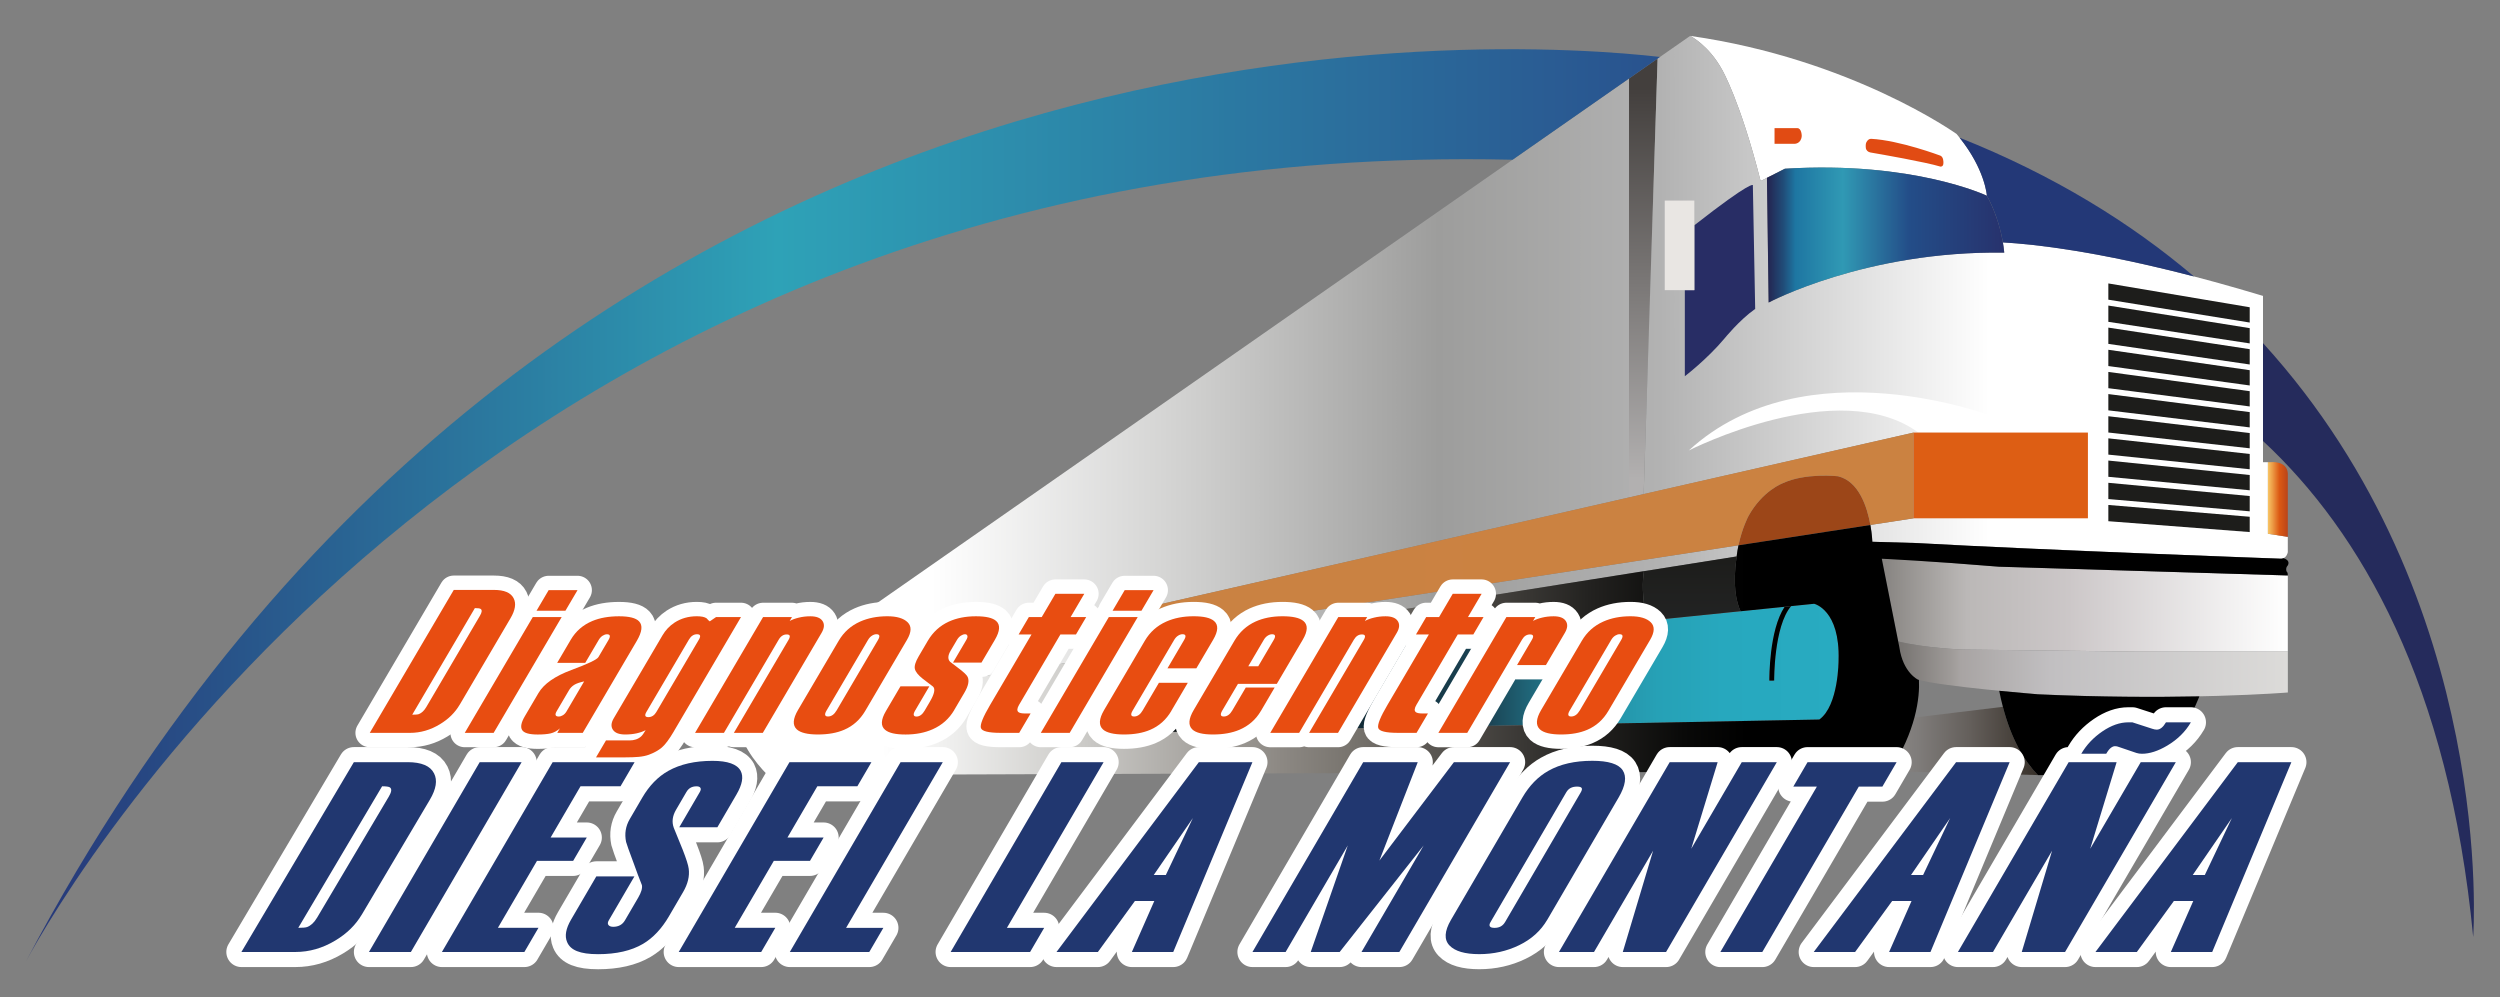 <?xml version="1.0" encoding="UTF-8"?> <svg xmlns="http://www.w3.org/2000/svg" xmlns:xlink="http://www.w3.org/1999/xlink" id="Capa_1" data-name="Capa 1" version="1.1" viewBox="0 0 892.29 355.88"><rect x="0" y="0" width="892.29" height="355.88" fill="#808080" stroke="none"/><defs><style> .cls-1 { fill: url(#Degradado_sin_nombre_72); } .cls-1, .cls-2, .cls-3, .cls-4, .cls-5, .cls-6, .cls-7, .cls-8, .cls-9, .cls-10, .cls-11, .cls-12, .cls-13, .cls-14, .cls-15, .cls-16, .cls-17, .cls-18, .cls-19, .cls-20, .cls-21, .cls-22, .cls-23, .cls-24, .cls-25, .cls-26, .cls-27 { stroke-width: 0px; } .cls-2 { fill: url(#Nueva_muestra_de_degradado_1-2); } .cls-3 { fill: #000; } .cls-4 { fill: url(#Degradado_sin_nombre_48); } .cls-5 { fill: #9c4618; } .cls-6 { fill: url(#Degradado_sin_nombre_92); } .cls-7 { fill: #282d65; } .cls-28 { stroke-width: 10.25px; } .cls-28, .cls-29 { fill: none; stroke: #fff; stroke-linecap: round; stroke-linejoin: round; } .cls-8 { fill: #dd5e14; } .cls-9 { fill: url(#Degradado_sin_nombre_4); } .cls-10 { fill: url(#Nueva_muestra_de_degradado_1); } .cls-11 { fill: #e14b13; } .cls-29 { stroke-width: 10.76px; } .cls-12 { fill: url(#Degradado_sin_nombre_63); } .cls-13 { fill: url(#Degradado_sin_nombre_42); } .cls-14 { fill: #233877; } .cls-15 { fill: #1d1d1b; } .cls-16 { fill: #e84d11; } .cls-17 { fill: #e9e6e3; } .cls-18 { fill: #38332a; } .cls-19 { fill: #fff; } .cls-20 { fill: url(#Nueva_muestra_de_degradado_2); } .cls-21 { fill: url(#Degradado_sin_nombre_79); } .cls-22 { fill: url(#Degradado_sin_nombre_80); } .cls-23 { fill: #252b5c; } .cls-24 { fill: #213770; } .cls-25 { fill: url(#Degradado_sin_nombre_54); } .cls-26 { fill: url(#Degradado_sin_nombre_34); } .cls-27 { fill: url(#Degradado_sin_nombre_5); } </style><linearGradient id="Nueva_muestra_de_degradado_2" data-name="Nueva muestra de degradado 2" x1="586.52" y1="31.62" x2="586.52" y2="170.88" gradientUnits="userSpaceOnUse"><stop offset="0" stop-color="#433f3d"></stop><stop offset="1" stop-color="#b2b0b0"></stop></linearGradient><linearGradient id="Nueva_muestra_de_degradado_1" data-name="Nueva muestra de degradado 1" x1="253.43" y1="142.42" x2="818.27" y2="142.42" gradientUnits="userSpaceOnUse"><stop offset=".14" stop-color="#fff"></stop><stop offset=".29" stop-color="#d4d4d3"></stop><stop offset=".46" stop-color="#9d9d9c"></stop><stop offset=".6" stop-color="#b2b2b2"></stop><stop offset=".75" stop-color="#e9e9e9"></stop><stop offset=".81" stop-color="#fff"></stop></linearGradient><linearGradient id="Nueva_muestra_de_degradado_1-2" data-name="Nueva muestra de degradado 1" x1="255.89" y1="106.11" x2="816.56" y2="106.11" xlink:href="#Nueva_muestra_de_degradado_1"></linearGradient><linearGradient id="Degradado_sin_nombre_48" data-name="Degradado sin nombre 48" x1="809.46" y1="178.27" x2="816.56" y2="178.27" gradientUnits="userSpaceOnUse"><stop offset="0" stop-color="#f8c666"></stop><stop offset=".24" stop-color="#ec9a45"></stop><stop offset=".57" stop-color="#dc5913"></stop><stop offset="1" stop-color="#ba4419"></stop></linearGradient><linearGradient id="Degradado_sin_nombre_34" data-name="Degradado sin nombre 34" x1="-10867.66" y1="192.68" x2="6186.1" y2="192.68" gradientUnits="userSpaceOnUse"><stop offset=".19" stop-color="#d3c6b9"></stop><stop offset=".31" stop-color="#c0a487"></stop><stop offset=".45" stop-color="#ad8256"></stop><stop offset=".64" stop-color="#c88243"></stop><stop offset=".77" stop-color="#d4823c"></stop><stop offset="1" stop-color="#e47720"></stop></linearGradient><linearGradient id="Degradado_sin_nombre_54" data-name="Degradado sin nombre 54" x1="9.3" y1="180.32" x2="592.46" y2="180.32" gradientUnits="userSpaceOnUse"><stop offset="0" stop-color="#263678"></stop><stop offset=".46" stop-color="#2ea2b7"></stop><stop offset="1" stop-color="#29528e"></stop></linearGradient><linearGradient id="Degradado_sin_nombre_42" data-name="Degradado sin nombre 42" x1="630.66" y1="83.89" x2="715.35" y2="83.89" gradientUnits="userSpaceOnUse"><stop offset="0" stop-color="#24234f"></stop><stop offset=".07" stop-color="#204d79"></stop><stop offset=".12" stop-color="#1e76a2"></stop><stop offset=".32" stop-color="#3099b4"></stop><stop offset=".6" stop-color="#234d88"></stop><stop offset="1" stop-color="#27326d"></stop></linearGradient><linearGradient id="Degradado_sin_nombre_63" data-name="Degradado sin nombre 63" x1="671.65" y1="215.99" x2="816.56" y2="215.99" gradientUnits="userSpaceOnUse"><stop offset="0" stop-color="#868380"></stop><stop offset=".16" stop-color="#afacaa"></stop><stop offset=".21" stop-color="#bbb8b7"></stop><stop offset=".46" stop-color="#ccc7c8"></stop><stop offset=".99" stop-color="#fefefe"></stop><stop offset="1" stop-color="#fff"></stop></linearGradient><linearGradient id="Degradado_sin_nombre_72" data-name="Degradado sin nombre 72" x1="677.51" y1="238.82" x2="816.56" y2="238.82" gradientUnits="userSpaceOnUse"><stop offset="0" stop-color="#767370"></stop><stop offset=".14" stop-color="#a09c9a"></stop><stop offset=".16" stop-color="#a8a4a3"></stop><stop offset=".39" stop-color="#c1bfc1"></stop><stop offset="1" stop-color="#dcdbd9"></stop></linearGradient><linearGradient id="Degradado_sin_nombre_80" data-name="Degradado sin nombre 80" x1="398.52" y1="238.55" x2="656.24" y2="238.55" gradientUnits="userSpaceOnUse"><stop offset="0" stop-color="#000"></stop><stop offset=".16" stop-color="#071116"></stop><stop offset=".48" stop-color="#193f4f"></stop><stop offset=".52" stop-color="#1c4556"></stop><stop offset=".53" stop-color="#1c4d5e"></stop><stop offset=".58" stop-color="#206a7d"></stop><stop offset=".63" stop-color="#238296"></stop><stop offset=".69" stop-color="#2594a9"></stop><stop offset=".75" stop-color="#26a1b6"></stop><stop offset=".84" stop-color="#27a8be"></stop><stop offset="1" stop-color="#28abc1"></stop></linearGradient><linearGradient id="Degradado_sin_nombre_79" data-name="Degradado sin nombre 79" x1="603.8" y1="199.91" x2="603.8" y2="220.69" gradientUnits="userSpaceOnUse"><stop offset="0" stop-color="#1d1d1b"></stop><stop offset="1" stop-color="#222323"></stop></linearGradient><linearGradient id="Degradado_sin_nombre_4" data-name="Degradado sin nombre 4" x1="674.54" y1="264.46" x2="727.37" y2="264.46" gradientUnits="userSpaceOnUse"><stop offset="0" stop-color="#fff"></stop><stop offset="0" stop-color="#f0efef"></stop><stop offset="0" stop-color="#c8c7c6"></stop><stop offset="0" stop-color="#8a8786"></stop><stop offset=".19" stop-color="#7f7c7a"></stop><stop offset=".54" stop-color="#645f5b"></stop><stop offset=".99" stop-color="#38312a"></stop><stop offset="1" stop-color="#38312a"></stop></linearGradient><linearGradient id="Degradado_sin_nombre_5" data-name="Degradado sin nombre 5" x1="253.06" y1="232.01" x2="814.25" y2="232.01" gradientUnits="userSpaceOnUse"><stop offset=".11" stop-color="#fff"></stop><stop offset=".15" stop-color="#f0f0ef"></stop><stop offset=".24" stop-color="#cac9c6"></stop><stop offset=".36" stop-color="#8e8a85"></stop><stop offset=".41" stop-color="#77736d"></stop><stop offset=".48" stop-color="#4e4b47"></stop><stop offset=".56" stop-color="#232220"></stop><stop offset=".62" stop-color="#090908"></stop><stop offset=".66" stop-color="#000"></stop></linearGradient><linearGradient id="Degradado_sin_nombre_92" data-name="Degradado sin nombre 92" x1="483.32" y1="261.6" x2="785" y2="261.6" gradientUnits="userSpaceOnUse"><stop offset=".11" stop-color="#fff"></stop><stop offset=".15" stop-color="#f0f0ef"></stop><stop offset=".24" stop-color="#cac9c6"></stop><stop offset=".36" stop-color="#8e8a85"></stop><stop offset=".41" stop-color="#77736d"></stop><stop offset=".47" stop-color="#74706a"></stop><stop offset=".52" stop-color="#6a6761"></stop><stop offset=".56" stop-color="#5a5753"></stop><stop offset=".59" stop-color="#44423e"></stop><stop offset=".63" stop-color="#272624"></stop><stop offset=".66" stop-color="#040404"></stop><stop offset=".66" stop-color="#000"></stop></linearGradient></defs><path class="cls-19" d="M698.33,47.82s-37.48-26.81-95.09-35.01c0,0,6.6,3.29,11.42,12.1,0,0,6.49,11.13,13.73,39.7l2.28-1.15,6.4-3.24c45.87-2.85,72.1,9.65,72.1,9.65,0,0-.62-10.07-10.83-22.05Z"></path><polygon class="cls-20" points="591.62 20.91 581.42 28.02 581.42 177.54 586.65 176.35 591.62 20.91"></polygon><path class="cls-10" d="M384.37,222.44l197.05-44.9V28.02l-327.99,228.8,366.4-58.21c.16-1.4.39-2.73.66-3.98l-236.12,36.36v-8.53Z"></path><path class="cls-23" d="M882.72,334.42s8.8-119.96-75.03-211.97v34.94c34.86,32.42,66.36,86.55,75.03,177.03Z"></path><path class="cls-2" d="M809.46,164.96h-1.76v-59.35c-48.34-14.58-78.19-18.26-92.83-19.09.2,1.17.37,2.38.49,3.64-49.58-.69-84.09,17.82-84.09,17.82l-.6-44.52-2.28,1.15c-7.24-28.57-13.73-39.7-13.73-39.7-4.82-8.81-11.42-12.1-11.42-12.1l-11.62,8.1-4.96,155.44,96.37-21.96v30.6l-15.46,2.38c.61,3.43.7,5.99.7,5.99l15.86.46c44.8,2.5,129.64,5.57,129.64,5.57,2.37.28,2.78-2.32,2.78-2.32v-5.46l-7.1-1.09v-25.56Z"></path><path class="cls-4" d="M810.35,164.96h-.89v25.56l7.1,1.09v-22.61c-.28-4.73-6.22-4.04-6.22-4.04Z"></path><path class="cls-19" d="M711.67,148.78s-67.27-26.16-108.92,12.01c0,0,53.39-27.23,81.95-6.41h34.44l-7.47-5.61Z"></path><path class="cls-5" d="M656.03,169.99s-11.66-1.32-19.76,2.5c0,0-7.24,2.66-12.24,11.76,0,0-2.23,4.17-3.54,10.38l47.08-7.25c-1.13-6.31-4.05-15.58-11.54-17.38Z"></path><path class="cls-26" d="M586.65,176.35l-5.23,1.19-197.05,44.9v8.53l236.12-36.36c1.31-6.2,3.54-10.38,3.54-10.38,5-9.09,12.24-11.76,12.24-11.76,8.11-3.82,19.76-2.5,19.76-2.5,7.49,1.81,10.41,11.07,11.54,17.38l15.46-2.38v-30.6l-96.37,21.96Z"></path><rect class="cls-8" x="683.03" y="154.39" width="62.18" height="30.6"></rect><path class="cls-25" d="M591.62,20.91l.84-.59C540.47,14.36,195.94-10.68,9.3,343.07,24.41,315.29,178.88,48.72,539.87,57.01l41.56-28.99,10.19-7.11Z"></path><path class="cls-13" d="M709.15,69.87s-26.22-12.49-72.1-9.65l-6.4,3.24.6,44.52s34.51-18.51,84.09-17.82c-1.13-11.89-6.2-20.29-6.2-20.29Z"></path><path class="cls-7" d="M625.63,66.08s-.21-1.86-20.89,14.32v23.16h-3.4v30.72s7.86-5.98,14.12-13.43c0,0,5.35-6.63,10.99-10.59l-.83-44.18Z"></path><polygon class="cls-17" points="594.17 71.59 594.17 103.56 601.34 103.56 604.74 103.56 604.74 80.4 604.74 71.59 594.17 71.59"></polygon><path class="cls-11" d="M633.36,45.73v5.6h7.18s2.32,0,2.53-2.8c0,0,0-2.8-1.61-2.8h-8.1Z"></path><path class="cls-11" d="M665.94,52.78c.08.85.8,1.5,1.64,1.64,3.91.67,19.65,3.42,24.99,5.04,0,0,1.07.18,1.07-1.32,0-.55,0-2.08-1.07-2.58,0,0-14.57-5.48-24.73-6.01-.74-.04-1.28.49-1.65,1.13-.32.55-.32,1.35-.25,2.09Z"></path><g><polygon class="cls-15" points="752.5 101.16 752.5 106.96 802.96 115.12 802.96 109.67 752.5 101.16"></polygon><polygon class="cls-15" points="752.5 109.06 752.5 114.87 802.96 122.57 802.96 117.12 752.5 109.06"></polygon><polygon class="cls-15" points="752.5 116.93 752.5 122.74 802.96 130.09 802.96 124.63 752.5 116.93"></polygon><polygon class="cls-15" points="752.5 124.84 752.5 130.65 802.96 137.58 802.96 132.13 752.5 124.84"></polygon><polygon class="cls-15" points="752.5 132.75 752.5 138.55 802.96 145.07 802.96 139.62 752.5 132.75"></polygon><polygon class="cls-15" points="752.5 140.65 752.5 146.46 802.96 152.55 802.96 147.09 752.5 140.65"></polygon><polygon class="cls-15" points="752.5 148.56 752.5 154.37 802.96 160.01 802.96 154.56 752.5 148.56"></polygon><polygon class="cls-15" points="752.5 156.45 752.5 162.26 802.96 167.49 802.96 162.03 752.5 156.45"></polygon><polygon class="cls-15" points="752.5 164.38 752.5 170.18 802.96 174.99 802.96 169.54 752.5 164.38"></polygon><polygon class="cls-15" points="752.5 172.32 752.5 178.12 802.96 182.5 802.96 177.05 752.5 172.32"></polygon><polygon class="cls-15" points="752.5 180.23 752.5 186.03 802.96 189.9 802.96 184.44 752.5 180.23"></polygon></g><path class="cls-14" d="M714.86,86.52s0,0,0,0c11.97.68,34.11,3.27,68.2,12.16-22.49-19.1-50.02-36.15-83.68-49.55,9.16,11.39,9.77,20.74,9.77,20.74,0,0,4.04,6.73,5.71,16.65Z"></path><path class="cls-12" d="M763.07,232.57h53.49v-27.18l-103.15-3.13c-24.49-2.04-41.76-2.84-41.76-2.84l5.86,29.51c9.51,2.39,22.86,2.9,22.86,2.9l62.71.74Z"></path><path class="cls-1" d="M684.6,242.59c8.16,2.41,42.49,5.19,42.49,5.19,52.32,2.41,89.48-.62,89.48-.62v-14.59h-53.49l-62.71-.74s-13.34-.51-22.86-2.9l.41,2.05c1.3,9.17,6.68,11.61,6.68,11.61Z"></path><path class="cls-22" d="M647.49,215.5l-8.21.83c-6.18,7.22-6.05,26.37-6.05,26.57l-1.71.02c0-.78-.12-17.96,5.45-26.35l-219.53,22.31-18.91,22.73,250.83-4.79c6.89-5,6.86-21.09,6.86-21.09.58-18.14-8.72-20.22-8.72-20.22Z"></path><path class="cls-3" d="M631.52,242.92l1.71-.02c0-.2-.13-19.35,6.05-26.57l-2.32.24c-5.57,8.39-5.45,25.57-5.45,26.35Z"></path><path class="cls-21" d="M587.65,221.58l33.61-3.42c-1.61-3.44-2.91-9.42-1.42-19.56l-33.08,5.26c-.58,3.49-.7,9.07.9,17.72Z"></path><path class="cls-18" d="M653.8,196.39s9.74,8.26,11.5,35.62c0,0,2.17,15.12-5.19,35.99,0,0,13.31-17.72,11.5-35.99,0,0,.17-22.26-17.81-35.62Z"></path><path class="cls-9" d="M727.37,276.65c-5.05-5.22-9.53-12.97-12.51-24.38l-31.57,3.84c-1.46,5.43-4.09,11.92-8.75,19.15l52.83,1.38Z"></path><path class="cls-27" d="M816.56,201.81c.7-1.35-.19-2.14-1.55-2.59-.34.15-.74.23-1.24.18,0,0-84.84-3.06-129.64-5.57l-15.86-.46s-.09-2.56-.7-5.99l-47.08,7.25c-.26,1.25-.49,2.58-.66,3.98-1.49,10.15-.19,16.13,1.42,19.56l26.24-2.67s9.3,2.09,8.72,20.22c0,0,.03,16.09-6.86,21.09l-250.83,4.79,18.91-22.73,170.22-17.3c-1.6-8.65-1.48-14.23-.9-17.72l-324.04,51.48c.81,9.18,6.73,16.74,11.29,21.31l400.54-1.38c4.66-7.24,7.29-13.72,8.75-19.15,1.56-5.84,1.77-10.46,1.61-13.44-.1-.03-.21-.06-.31-.08,0,0-5.38-2.44-6.68-11.61l-.41-2.05-5.86-29.51s17.27.8,41.76,2.84l103.15,3.13c.04-1.25-.45-1.42-.45-1.42-.45-1.42.45-2.16.45-2.16Z"></path><path class="cls-6" d="M727.08,247.78s-5.98-.49-13.53-1.22h0c.39,2,.83,3.9,1.31,5.72,2.98,11.4,7.46,19.16,12.51,24.38h32.18c10.02-4.66,18.18-10.23,25.45-28.11-15.22.31-35.13.3-57.91-.75Z"></path><g><path class="cls-28" d="M164.08,251.5c-1.65,2.82-4.01,5.15-7.07,6.99-3.38,2.05-6.93,3.08-10.64,3.08h-14.39l29.98-51.02h14.32c3.71,0,6.06,1,7.06,3.01.94,1.84.57,4.2-1.11,7.06l-18.14,30.88ZM152.14,252.38l19.17-32.63c.72-1.22.8-2.02.25-2.41-.3-.2-.99-.3-2.07-.3l-22.36,38.05c1.19,0,1.98-.07,2.38-.22,1-.39,1.88-1.22,2.63-2.49Z"></path><path class="cls-28" d="M176.19,261.57h-10.31l24.28-41.33h10.31l-24.28,41.33ZM201.8,217.99h-10.31l4.33-7.36h10.31l-4.33,7.36Z"></path><path class="cls-28" d="M208.01,261.57h-9.12l.94-1.6c-1.04.92-2.14,1.52-3.31,1.79-1.17.27-2.7.4-4.58.4-3.07,0-4.93-.54-5.58-1.6-.66-1.07-.34-2.7.94-4.88l4.88-8.31c1.94-3.3,5.87-6.05,11.77-8.24,5.91-2.19,9.12-3.72,9.63-4.59l3.6-6.12c.4-.68.55-1.19.46-1.53-.09-.34-.43-.51-1.01-.51-.48,0-1,.17-1.54.51-.54.34-1.01.85-1.41,1.53l-4.8,8.16h-10.01l4.84-8.24c1.8-3.06,4.37-5.3,7.72-6.7,2.68-1.12,5.86-1.68,9.51-1.68s6.05.61,7.16,1.82c1.35,1.41,1.08,3.72-.8,6.93l-19.31,32.87ZM202.24,253.84l6.25-10.64c-1.58.34-2.77.75-3.55,1.24s-1.4,1.12-1.85,1.9l-4.41,7.51c-.37.63-.49,1.11-.35,1.42.13.32.5.47,1.09.47.49,0,1-.16,1.5-.47.51-.31.95-.79,1.32-1.42Z"></path><path class="cls-28" d="M240.54,260.99c-1.68,2.87-3.14,4.81-4.35,5.83-1.22,1.02-2.74,1.87-4.58,2.55-1.07.39-2.29.64-3.68.77-1.38.12-3.01.18-4.89.18h-10.31l3.55-6.05h8.38c1.73,0,3.12-.48,4.18-1.44.42-.38.96-1.13,1.6-2.23-.93.49-2.01.87-3.23,1.14-1.22.27-2.58.41-4.06.41-2.18,0-3.64-.56-4.39-1.68-.75-1.12-.66-2.48.28-4.08l17.43-29.66c1.08-1.85,2.51-3.35,4.29-4.52,2.32-1.5,4.96-2.26,7.93-2.26,1.63,0,2.8.24,3.5.73.5.58.88.95,1.14,1.09l2.24-1.53h8.9l-23.94,40.74ZM234.25,254.14l15.21-25.88c.37-.63.5-1.1.39-1.42-.11-.31-.46-.47-1.06-.47-1.19,0-2.15.63-2.89,1.89l-15.17,25.81c-.74,1.26-.52,1.89.67,1.89.59,0,1.13-.16,1.61-.47.48-.31.89-.76,1.24-1.34Z"></path><path class="cls-28" d="M272.24,261.57h-10.31l19.53-33.23c.74-1.27.52-1.9-.66-1.9-.59,0-1.13.15-1.6.46-.47.3-.91.78-1.29,1.44l-19.53,33.24h-10.31l24.28-41.33h10.31l-.81,1.39c.88-.49,1.97-.89,3.27-1.2,1.3-.32,2.66-.48,4.1-.48,2.18,0,3.63.57,4.37,1.71.74,1.14.62,2.54-.35,4.19l-20.98,35.71Z"></path><path class="cls-28" d="M308.79,253.77c-1.83,3.11-4.33,5.34-7.5,6.7-2.59,1.12-5.71,1.68-9.37,1.68s-6.22-.61-7.53-1.82c-1.57-1.46-1.42-3.77.43-6.92l14.52-24.71c1.83-3.11,4.38-5.39,7.66-6.85,2.82-1.26,6.06-1.9,9.72-1.9,3.36,0,5.77.72,7.23,2.15,1.46,1.43,1.38,3.51-.21,6.23l-14.95,25.44ZM298.56,253.63l14.82-25.23c.4-.68.55-1.19.45-1.53-.1-.34-.44-.51-1.04-.51-.49,0-1.02.17-1.56.51s-1.02.85-1.42,1.53l-14.82,25.23c-.4.68-.56,1.2-.47,1.56.08.36.42.54,1.01.54s1.15-.18,1.66-.54c.51-.36.96-.89,1.36-1.56Z"></path><path class="cls-28" d="M340.6,253.41c-1.83,3.11-4.38,5.39-7.66,6.85-2.82,1.26-6.06,1.9-9.72,1.9s-6-.56-7.32-1.68c-1.62-1.36-1.52-3.6.31-6.7l5.18-8.82h10.31l-5.1,8.69c-.4.68-.55,1.2-.46,1.56.09.36.41.54.97.54s1.08-.18,1.57-.54c.49-.36.93-.88,1.33-1.56l1.87-3.19c1.64-2.8,2.02-4.61,1.11-5.43-1.31-.97-2.52-1.9-3.64-2.77-1.65-1.31-2.59-2.49-2.82-3.53-.23-1.04.23-2.54,1.37-4.48l3.25-5.54c1.83-3.11,4.33-5.39,7.51-6.85,2.77-1.26,5.98-1.9,9.64-1.9s5.98.56,7.25,1.68c1.52,1.36,1.37,3.6-.45,6.7l-4.8,8.16h-10.16l4.75-8.09c.37-.63.5-1.13.38-1.49-.12-.36-.39-.55-.81-.55-.48,0-.98.17-1.51.51-.53.34-1,.85-1.4,1.53l-2.27,3.86c-1,1.7-1.06,3.01-.16,3.94l2.76,2.11c2.03,1.51,3.19,2.6,3.49,3.28.63,1.36.25,3.23-1.15,5.61l-3.64,6.2Z"></path><path class="cls-28" d="M363.77,261.57h-6.53c-4.45,0-6.83-.59-7.15-1.78-.32-1.19.78-3.91,3.29-8.18l14.79-25.17h-4.6l3.64-6.2h4.6l4.88-8.31h10.31l-4.88,8.31h5.56l-3.64,6.2h-5.56l-14.77,25.15c-.71,1.22-.79,2.07-.24,2.55.39.34,1.21.51,2.44.51h1.93l-4.07,6.92Z"></path><path class="cls-28" d="M381.79,261.57h-10.31l24.28-41.33h10.31l-24.28,41.33ZM407.4,217.99h-10.31l4.33-7.36h10.31l-4.33,7.36Z"></path><path class="cls-28" d="M418.05,253.77c-1.83,3.11-4.33,5.34-7.5,6.7-2.59,1.12-5.71,1.68-9.37,1.68s-6.22-.61-7.53-1.82c-1.57-1.46-1.42-3.77.43-6.92l14.52-24.71c1.83-3.11,4.38-5.39,7.66-6.85,2.82-1.26,6.06-1.9,9.72-1.9s6,.56,7.32,1.68c1.62,1.36,1.52,3.6-.3,6.7l-6,10.2h-10.31l5.95-10.13c.4-.68.55-1.19.45-1.53-.1-.34-.44-.51-1.04-.51-.5,0-1.02.17-1.56.51-.55.34-1.02.85-1.42,1.53l-14.82,25.23c-.4.68-.56,1.2-.47,1.56.08.36.42.54,1.01.54s1.14-.18,1.65-.54c.51-.36.96-.88,1.36-1.56l5.83-9.92h10.31l-5.91,10.06Z"></path><path class="cls-28" d="M450.02,253.77c-1.8,3.06-4.35,5.3-7.65,6.7-2.64,1.12-5.78,1.68-9.44,1.68s-6.12-.61-7.38-1.82c-1.52-1.46-1.35-3.77.51-6.92l14.52-24.71c1.83-3.11,4.33-5.39,7.51-6.85,2.77-1.26,5.98-1.9,9.64-1.9s6.1.56,7.47,1.68c1.67,1.36,1.59,3.6-.23,6.7l-9.25,15.74h-13.87l-5.62,9.56c-.4.68-.55,1.2-.47,1.56.08.36.42.54,1.02.54s1.14-.18,1.65-.54c.51-.36.96-.88,1.36-1.56l4.85-8.25h10.31l-4.92,8.38ZM449.08,237.81l5.53-9.41c.4-.68.55-1.18.45-1.52s-.45-.51-1.04-.51c-.5,0-1.02.17-1.56.51-.55.34-1.02.84-1.41,1.52l-5.53,9.41h3.56Z"></path><path class="cls-28" d="M477.55,261.57h-10.31l19.53-33.23c.74-1.27.52-1.9-.67-1.9-.59,0-1.13.15-1.6.46-.47.3-.9.78-1.29,1.44l-19.53,33.24h-10.31l24.28-41.33h10.31l-.81,1.39c.88-.49,1.97-.89,3.27-1.2,1.3-.32,2.66-.48,4.1-.48,2.18,0,3.63.57,4.37,1.71.74,1.14.62,2.54-.35,4.19l-20.98,35.71Z"></path><path class="cls-28" d="M505.59,261.57h-6.53c-4.45,0-6.83-.59-7.15-1.78s.78-3.91,3.29-8.18l14.79-25.17h-4.6l3.64-6.2h4.6l4.88-8.31h10.31l-4.88,8.31h5.56l-3.64,6.2h-5.56l-14.77,25.15c-.71,1.22-.79,2.07-.24,2.55.39.34,1.21.51,2.44.51h1.93l-4.07,6.92Z"></path><path class="cls-28" d="M551.77,237.37h-10.31l5.3-9.02c.75-1.27.53-1.91-.66-1.91-.59,0-1.13.15-1.59.44-.47.29-.89.76-1.26,1.39l-19.57,33.31h-10.31l24.28-41.33h10.31l-.8,1.37c.87-.48,1.96-.88,3.26-1.19,1.29-.31,2.66-.47,4.09-.47,2.18,0,3.63.57,4.37,1.71.74,1.14.62,2.54-.35,4.19l-6.77,11.52Z"></path><path class="cls-28" d="M574.03,253.77c-1.83,3.11-4.33,5.34-7.5,6.7-2.58,1.12-5.71,1.68-9.37,1.68s-6.22-.61-7.53-1.82c-1.57-1.46-1.42-3.77.43-6.92l14.52-24.71c1.83-3.11,4.38-5.39,7.66-6.85,2.82-1.26,6.06-1.9,9.72-1.9,3.36,0,5.77.72,7.23,2.15,1.46,1.43,1.38,3.51-.21,6.23l-14.95,25.44ZM563.81,253.63l14.82-25.23c.4-.68.55-1.19.45-1.53s-.44-.51-1.04-.51c-.49,0-1.01.17-1.56.51-.55.34-1.02.85-1.42,1.53l-14.82,25.23c-.4.68-.56,1.2-.47,1.56.08.36.42.54,1.01.54s1.15-.18,1.66-.54c.51-.36.96-.89,1.36-1.56Z"></path></g><g><path class="cls-29" d="M129.14,326.41c-2.21,3.74-5.37,6.83-9.47,9.28-4.53,2.73-9.28,4.09-14.24,4.09h-19.27l40.14-67.75h19.17c4.97,0,8.12,1.33,9.45,4,1.26,2.45.77,5.58-1.48,9.38l-24.29,41ZM113.15,327.57l25.67-43.33c.96-1.62,1.07-2.69.34-3.21-.4-.26-1.33-.39-2.78-.39l-29.93,50.52c1.59,0,2.65-.1,3.18-.29,1.34-.52,2.52-1.62,3.51-3.3Z"></path><path class="cls-29" d="M146.65,339.78h-14.97l39.53-67.75h14.97l-39.53,67.75Z"></path><path class="cls-29" d="M187.16,339.78h-29.44l39.53-67.75h29.25l-5.03,8.61h-14.28l-10.67,18.29h12.91l-4.86,8.32h-12.91l-13.95,23.9h14.48l-5.03,8.62Z"></path><path class="cls-29" d="M238.78,327.01c-2.6,4.45-5.69,7.74-9.28,9.87-4.17,2.45-9.52,3.68-16.04,3.68s-9.88-1.45-11.06-4.35c-.91-2.13-.44-4.77,1.4-7.94l9.04-15.48h13.6l-9.14,15.67c-.42.71-.46,1.28-.13,1.7.33.42.9.63,1.71.63.94,0,1.77-.2,2.46-.58.7-.39,1.28-.97,1.73-1.75l4.71-8.07c1.1-1.88,1.54-3.37,1.33-4.47-.94-2.33-1.9-4.89-2.89-7.68-1.69-4.51-2.61-7.1-2.76-7.74-.6-2.9-.17-5.61,1.3-8.13l4.46-7.65c2.52-4.32,5.62-7.51,9.31-9.58,4.26-2.39,9.52-3.58,15.79-3.58,5.41,0,8.76,1.19,10.04,3.58,1.08,2.07.58,4.87-1.49,8.42l-6.83,11.71h-13.6l7.33-12.57c.38-.65.45-1.15.22-1.51-.23-.36-.69-.54-1.37-.54-.82,0-1.52.16-2.12.49-.6.33-1.11.85-1.52,1.56l-3.69,6.33c-1.29,2.21-1.56,4.35-.8,6.43,1.13,2.77,2.2,5.39,3.19,7.84,1.26,3.23,1.98,5.48,2.14,6.77.35,2.65-.31,5.42-2.01,8.33l-5.03,8.61Z"></path><path class="cls-29" d="M271.69,339.78h-29.44l39.53-67.75h29.25l-5.03,8.61h-14.28l-10.67,18.29h12.91l-4.86,8.32h-12.91l-13.95,23.9h14.48l-5.03,8.62Z"></path><path class="cls-29" d="M310.27,339.78h-28.37l39.53-67.75h15.07l-34.51,59.13h13.3l-5.03,8.62Z"></path><path class="cls-29" d="M367.67,339.78h-28.37l39.53-67.75h15.07l-34.51,59.13h13.3l-5.03,8.62Z"></path><path class="cls-29" d="M418.75,339.78h-14.77l8.01-18.2h-6.92l-13.22,18.2h-14.77l50.81-67.75h19.12l-28.26,67.75ZM416.11,312.29l9.65-20.32-13.96,20.32h4.31Z"></path><path class="cls-29" d="M499.44,339.78h-13.5l22.2-38.04-29.99,38.04h-10.33l13.23-38.04-22.19,38.04h-11.84l39.53-67.75h19.47l-13.7,35.13,26.61-35.13h20.05l-39.53,67.75Z"></path><path class="cls-29" d="M552.25,328.26c-2.3,3.94-5.65,6.97-10.05,9.1-4.4,2.13-9.15,3.19-14.24,3.19s-8.63-1.03-10.61-3.1c-1.99-2.06-1.82-5.1.51-9.1l25.47-43.65c2.52-4.32,5.62-7.51,9.31-9.58,4.2-2.39,9.43-3.58,15.69-3.58,5.74,0,9.35,1.13,10.84,3.39,1.48,2.26,1.01,5.48-1.44,9.68l-25.47,43.65ZM537.17,329.13l27.04-46.34c.41-.71.51-1.23.3-1.55-.22-.33-.77-.49-1.65-.49s-1.64.16-2.27.49c-.63.32-1.15.84-1.57,1.55l-27.04,46.34c-.38.65-.45,1.15-.22,1.51.23.36.79.53,1.67.53s1.63-.18,2.24-.53,1.11-.86,1.49-1.51Z"></path><path class="cls-29" d="M594.66,339.78h-15.46l10.82-36.14-21.09,36.14h-12.52l39.53-67.75h17.12l-9.43,30.91,18.03-30.91h12.52l-39.53,67.75Z"></path><path class="cls-29" d="M671.85,280.75h-8.41l-34.45,59.04h-14.97l34.45-59.04h-8.41l5.08-8.71h31.79l-5.08,8.71Z"></path><path class="cls-29" d="M689.02,339.78h-14.77l8.01-18.2h-6.92l-13.22,18.2h-14.77l50.81-67.75h19.12l-28.26,67.75ZM686.39,312.29l9.65-20.32-13.96,20.32h4.31Z"></path><path class="cls-29" d="M737.06,339.78h-15.46l10.82-36.14-21.09,36.14h-12.52l39.53-67.75h17.12l-9.43,30.91,18.04-30.91h12.52l-39.53,67.75ZM781.96,257.81c-1.96,3.36-4.78,6.13-8.46,8.32-3.27,1.94-6.27,2.9-9,2.9-.72,0-1.37-.1-1.97-.29l-6.26-2.13c-.47-.2-.93-.29-1.39-.29s-.94.19-1.46.58c-.52.39-1.08,1.1-1.68,2.13h-8.9c1.84-3.16,4.36-5.82,7.53-7.98,3.18-2.16,6.26-3.24,9.25-3.24h1.46l1.23.4,5.9,1.91c.6.2,1.12.3,1.58.3,1.17,0,2.26-.87,3.28-2.61h8.9Z"></path><path class="cls-29" d="M789.57,339.78h-14.77l8.01-18.2h-6.92l-13.22,18.2h-14.77l50.81-67.75h19.12l-28.26,67.75ZM786.94,312.29l9.65-20.32-13.96,20.32h4.31Z"></path></g><g><path class="cls-24" d="M129.14,326.41c-2.21,3.74-5.37,6.83-9.47,9.28-4.53,2.73-9.28,4.09-14.24,4.09h-19.27l40.14-67.75h19.17c4.97,0,8.12,1.33,9.45,4,1.26,2.45.77,5.58-1.48,9.38l-24.29,41ZM113.15,327.57l25.67-43.33c.96-1.62,1.07-2.69.34-3.21-.4-.26-1.33-.39-2.78-.39l-29.93,50.52c1.59,0,2.65-.1,3.18-.29,1.34-.52,2.52-1.62,3.51-3.3Z"></path><path class="cls-24" d="M146.65,339.78h-14.97l39.53-67.75h14.97l-39.53,67.75Z"></path><path class="cls-24" d="M187.16,339.78h-29.44l39.53-67.75h29.25l-5.03,8.61h-14.28l-10.67,18.29h12.91l-4.86,8.32h-12.91l-13.95,23.9h14.48l-5.03,8.62Z"></path><path class="cls-24" d="M238.78,327.01c-2.6,4.45-5.69,7.74-9.28,9.87-4.17,2.45-9.52,3.68-16.04,3.68s-9.88-1.45-11.06-4.35c-.91-2.13-.44-4.77,1.4-7.94l9.04-15.48h13.6l-9.14,15.67c-.42.71-.46,1.28-.13,1.7.33.42.9.63,1.71.63.94,0,1.77-.2,2.46-.58.7-.39,1.28-.97,1.73-1.75l4.71-8.07c1.1-1.88,1.54-3.37,1.33-4.47-.94-2.33-1.9-4.89-2.89-7.68-1.69-4.51-2.61-7.1-2.76-7.74-.6-2.9-.17-5.61,1.3-8.13l4.46-7.65c2.52-4.32,5.62-7.51,9.31-9.58,4.26-2.39,9.52-3.58,15.79-3.58,5.41,0,8.76,1.19,10.04,3.58,1.08,2.07.58,4.87-1.49,8.42l-6.83,11.71h-13.6l7.33-12.57c.38-.65.45-1.15.22-1.51-.23-.36-.69-.54-1.37-.54-.82,0-1.52.16-2.12.49-.6.33-1.11.85-1.52,1.56l-3.69,6.33c-1.29,2.21-1.56,4.35-.8,6.43,1.13,2.77,2.2,5.39,3.19,7.84,1.26,3.23,1.98,5.48,2.14,6.77.35,2.65-.31,5.42-2.01,8.33l-5.03,8.61Z"></path><path class="cls-24" d="M271.69,339.78h-29.44l39.53-67.75h29.25l-5.03,8.61h-14.28l-10.67,18.29h12.91l-4.86,8.32h-12.91l-13.95,23.9h14.48l-5.03,8.62Z"></path><path class="cls-24" d="M310.27,339.78h-28.37l39.53-67.75h15.07l-34.51,59.13h13.3l-5.03,8.62Z"></path><path class="cls-24" d="M367.67,339.78h-28.37l39.53-67.75h15.07l-34.51,59.13h13.3l-5.03,8.62Z"></path><path class="cls-24" d="M418.75,339.78h-14.77l8.01-18.2h-6.92l-13.22,18.2h-14.77l50.81-67.75h19.12l-28.26,67.75ZM416.11,312.29l9.65-20.32-13.96,20.32h4.31Z"></path><path class="cls-24" d="M499.44,339.78h-13.5l22.2-38.04-29.99,38.04h-10.33l13.23-38.04-22.19,38.04h-11.84l39.53-67.75h19.47l-13.7,35.13,26.61-35.13h20.05l-39.53,67.75Z"></path><path class="cls-24" d="M552.25,328.26c-2.3,3.94-5.65,6.97-10.05,9.1-4.4,2.13-9.15,3.19-14.24,3.19s-8.63-1.03-10.61-3.1c-1.99-2.06-1.82-5.1.51-9.1l25.47-43.65c2.52-4.32,5.62-7.51,9.31-9.58,4.2-2.39,9.43-3.58,15.69-3.58,5.74,0,9.35,1.13,10.84,3.39,1.48,2.26,1.01,5.48-1.44,9.68l-25.47,43.65ZM537.17,329.13l27.04-46.34c.41-.71.51-1.23.3-1.55-.22-.33-.77-.49-1.65-.49s-1.64.16-2.27.49c-.63.32-1.15.84-1.57,1.55l-27.04,46.34c-.38.65-.45,1.15-.22,1.51.23.36.79.53,1.67.53s1.63-.18,2.24-.53,1.11-.86,1.49-1.51Z"></path><path class="cls-24" d="M594.66,339.78h-15.46l10.82-36.14-21.09,36.14h-12.52l39.53-67.75h17.12l-9.43,30.91,18.03-30.91h12.52l-39.53,67.75Z"></path><path class="cls-24" d="M671.85,280.75h-8.41l-34.45,59.04h-14.97l34.45-59.04h-8.41l5.08-8.71h31.79l-5.08,8.71Z"></path><path class="cls-24" d="M689.02,339.78h-14.77l8.01-18.2h-6.92l-13.22,18.2h-14.77l50.81-67.75h19.12l-28.26,67.75ZM686.39,312.29l9.65-20.32-13.96,20.32h4.31Z"></path><path class="cls-24" d="M737.06,339.78h-15.46l10.82-36.14-21.09,36.14h-12.52l39.53-67.75h17.12l-9.43,30.91,18.04-30.91h12.52l-39.53,67.75ZM781.96,257.81c-1.96,3.36-4.78,6.13-8.46,8.32-3.27,1.94-6.27,2.9-9,2.9-.72,0-1.37-.1-1.97-.29l-6.26-2.13c-.47-.2-.93-.29-1.39-.29s-.94.19-1.46.58c-.52.39-1.08,1.1-1.68,2.13h-8.9c1.84-3.16,4.36-5.82,7.53-7.98,3.18-2.16,6.26-3.24,9.25-3.24h1.46l1.23.4,5.9,1.91c.6.2,1.12.3,1.58.3,1.17,0,2.26-.87,3.28-2.61h8.9Z"></path><path class="cls-24" d="M789.57,339.78h-14.77l8.01-18.2h-6.92l-13.22,18.2h-14.77l50.81-67.75h19.12l-28.26,67.75ZM786.94,312.29l9.65-20.32-13.96,20.32h4.31Z"></path></g><g><path class="cls-16" d="M164.08,251.5c-1.65,2.82-4.01,5.15-7.07,6.99-3.38,2.05-6.93,3.08-10.64,3.08h-14.39l29.98-51.02h14.32c3.71,0,6.06,1,7.06,3.01.94,1.84.57,4.2-1.11,7.06l-18.14,30.88ZM152.14,252.38l19.17-32.63c.72-1.22.8-2.02.25-2.41-.3-.2-.99-.3-2.07-.3l-22.36,38.05c1.19,0,1.98-.07,2.38-.22,1-.39,1.88-1.22,2.63-2.49Z"></path><path class="cls-16" d="M176.19,261.57h-10.31l24.28-41.33h10.31l-24.28,41.33ZM201.8,217.99h-10.31l4.33-7.36h10.31l-4.33,7.36Z"></path><path class="cls-16" d="M208.01,261.57h-9.12l.94-1.6c-1.04.92-2.14,1.52-3.31,1.79-1.17.27-2.7.4-4.58.4-3.07,0-4.93-.54-5.58-1.6-.66-1.07-.34-2.7.94-4.88l4.88-8.31c1.94-3.3,5.87-6.05,11.77-8.24,5.91-2.19,9.12-3.72,9.63-4.59l3.6-6.12c.4-.68.55-1.19.46-1.53-.09-.34-.43-.51-1.01-.51-.48,0-1,.17-1.54.51-.54.34-1.01.85-1.41,1.53l-4.8,8.16h-10.01l4.84-8.24c1.8-3.06,4.37-5.3,7.72-6.7,2.68-1.12,5.86-1.68,9.51-1.68s6.05.61,7.16,1.82c1.35,1.41,1.08,3.72-.8,6.93l-19.31,32.87ZM202.24,253.84l6.25-10.64c-1.58.34-2.77.75-3.55,1.24s-1.4,1.12-1.85,1.9l-4.41,7.51c-.37.63-.49,1.11-.35,1.42.13.32.5.47,1.09.47.49,0,1-.16,1.5-.47.51-.31.95-.79,1.32-1.42Z"></path><path class="cls-16" d="M240.54,260.99c-1.68,2.87-3.14,4.81-4.35,5.83-1.22,1.02-2.74,1.87-4.58,2.55-1.07.39-2.29.64-3.68.77-1.38.12-3.01.18-4.89.18h-10.31l3.55-6.05h8.38c1.73,0,3.12-.48,4.18-1.44.42-.38.96-1.13,1.6-2.23-.93.49-2.01.87-3.23,1.14-1.22.27-2.58.41-4.06.41-2.18,0-3.64-.56-4.39-1.68-.75-1.12-.66-2.48.28-4.08l17.43-29.66c1.08-1.85,2.51-3.35,4.29-4.52,2.32-1.5,4.96-2.26,7.93-2.26,1.63,0,2.8.24,3.5.73.5.58.88.95,1.14,1.09l2.24-1.53h8.9l-23.94,40.74ZM234.25,254.14l15.21-25.88c.37-.63.5-1.1.39-1.42-.11-.31-.46-.47-1.06-.47-1.19,0-2.15.63-2.89,1.89l-15.17,25.81c-.74,1.26-.52,1.89.67,1.89.59,0,1.13-.16,1.61-.47.48-.31.89-.76,1.24-1.34Z"></path><path class="cls-16" d="M272.24,261.57h-10.31l19.53-33.23c.74-1.27.52-1.9-.66-1.9-.59,0-1.13.15-1.6.46-.47.3-.91.78-1.29,1.44l-19.53,33.24h-10.31l24.28-41.33h10.31l-.81,1.39c.88-.49,1.97-.89,3.27-1.2,1.3-.32,2.66-.48,4.1-.48,2.18,0,3.63.57,4.37,1.71.74,1.14.62,2.54-.35,4.19l-20.98,35.71Z"></path><path class="cls-16" d="M308.79,253.77c-1.83,3.11-4.33,5.34-7.5,6.7-2.59,1.12-5.71,1.68-9.37,1.68s-6.22-.61-7.53-1.82c-1.57-1.46-1.42-3.77.43-6.92l14.52-24.71c1.83-3.11,4.38-5.39,7.66-6.85,2.82-1.26,6.06-1.9,9.72-1.9,3.36,0,5.77.72,7.23,2.15,1.46,1.43,1.38,3.51-.21,6.23l-14.95,25.44ZM298.56,253.63l14.82-25.23c.4-.68.55-1.19.45-1.53-.1-.34-.44-.51-1.04-.51-.49,0-1.02.17-1.56.51s-1.02.85-1.42,1.53l-14.82,25.23c-.4.68-.56,1.2-.47,1.56.08.36.42.54,1.01.54s1.15-.18,1.66-.54c.51-.36.96-.89,1.36-1.56Z"></path><path class="cls-16" d="M340.6,253.41c-1.83,3.11-4.38,5.39-7.66,6.85-2.82,1.26-6.06,1.9-9.72,1.9s-6-.56-7.32-1.68c-1.62-1.36-1.52-3.6.31-6.7l5.18-8.82h10.31l-5.1,8.69c-.4.68-.55,1.2-.46,1.56.09.36.41.54.97.54s1.08-.18,1.57-.54c.49-.36.93-.88,1.33-1.56l1.87-3.19c1.64-2.8,2.02-4.61,1.11-5.43-1.31-.97-2.52-1.9-3.64-2.77-1.65-1.31-2.59-2.49-2.82-3.53-.23-1.04.23-2.54,1.37-4.48l3.25-5.54c1.83-3.11,4.33-5.39,7.51-6.85,2.77-1.26,5.98-1.9,9.64-1.9s5.98.56,7.25,1.68c1.52,1.36,1.37,3.6-.45,6.7l-4.8,8.16h-10.16l4.75-8.09c.37-.63.5-1.13.38-1.49-.12-.36-.39-.55-.81-.55-.48,0-.98.17-1.51.51-.53.34-1,.85-1.4,1.53l-2.27,3.86c-1,1.7-1.06,3.01-.16,3.94l2.76,2.11c2.03,1.51,3.19,2.6,3.49,3.28.63,1.36.25,3.23-1.15,5.61l-3.64,6.2Z"></path><path class="cls-16" d="M363.77,261.57h-6.53c-4.45,0-6.83-.59-7.15-1.78-.32-1.19.78-3.91,3.29-8.18l14.79-25.17h-4.6l3.64-6.2h4.6l4.88-8.31h10.31l-4.88,8.31h5.56l-3.64,6.2h-5.56l-14.77,25.15c-.71,1.22-.79,2.07-.24,2.55.39.34,1.21.51,2.44.51h1.93l-4.07,6.92Z"></path><path class="cls-16" d="M381.79,261.57h-10.31l24.28-41.33h10.31l-24.28,41.33ZM407.4,217.99h-10.31l4.33-7.36h10.31l-4.33,7.36Z"></path><path class="cls-16" d="M418.05,253.77c-1.83,3.11-4.33,5.34-7.5,6.7-2.59,1.12-5.71,1.68-9.37,1.68s-6.22-.61-7.53-1.82c-1.57-1.46-1.42-3.77.43-6.92l14.52-24.71c1.83-3.11,4.38-5.39,7.66-6.85,2.82-1.26,6.06-1.9,9.72-1.9s6,.56,7.32,1.68c1.62,1.36,1.52,3.6-.3,6.7l-6,10.2h-10.31l5.95-10.13c.4-.68.55-1.19.45-1.53-.1-.34-.44-.51-1.04-.51-.5,0-1.02.17-1.56.51-.55.34-1.02.85-1.42,1.53l-14.82,25.23c-.4.68-.56,1.2-.47,1.56.08.36.42.54,1.01.54s1.14-.18,1.65-.54c.51-.36.96-.88,1.36-1.56l5.83-9.92h10.31l-5.91,10.06Z"></path><path class="cls-16" d="M450.02,253.77c-1.8,3.06-4.35,5.3-7.65,6.7-2.64,1.12-5.78,1.68-9.44,1.68s-6.12-.61-7.38-1.82c-1.52-1.46-1.35-3.77.51-6.92l14.52-24.71c1.83-3.11,4.33-5.39,7.51-6.85,2.77-1.26,5.98-1.9,9.64-1.9s6.1.56,7.47,1.68c1.67,1.36,1.59,3.6-.23,6.7l-9.25,15.74h-13.87l-5.62,9.56c-.4.68-.55,1.2-.47,1.56.08.36.42.54,1.02.54s1.14-.18,1.65-.54c.51-.36.96-.88,1.36-1.56l4.85-8.25h10.31l-4.92,8.38ZM449.08,237.81l5.53-9.41c.4-.68.55-1.18.45-1.52s-.45-.51-1.04-.51c-.5,0-1.02.17-1.56.51-.55.34-1.02.84-1.41,1.52l-5.53,9.41h3.56Z"></path><path class="cls-16" d="M477.55,261.57h-10.31l19.53-33.23c.74-1.27.52-1.9-.67-1.9-.59,0-1.13.15-1.6.46-.47.3-.9.78-1.29,1.44l-19.53,33.24h-10.31l24.28-41.33h10.31l-.81,1.39c.88-.49,1.97-.89,3.27-1.2,1.3-.32,2.66-.48,4.1-.48,2.18,0,3.63.57,4.37,1.71.74,1.14.62,2.54-.35,4.19l-20.98,35.71Z"></path><path class="cls-16" d="M505.59,261.57h-6.53c-4.45,0-6.83-.59-7.15-1.78s.78-3.91,3.29-8.18l14.79-25.17h-4.6l3.64-6.2h4.6l4.88-8.31h10.31l-4.88,8.31h5.56l-3.64,6.2h-5.56l-14.77,25.15c-.71,1.22-.79,2.07-.24,2.55.39.34,1.21.51,2.44.51h1.93l-4.07,6.92Z"></path><path class="cls-16" d="M551.77,237.37h-10.31l5.3-9.02c.75-1.27.53-1.91-.66-1.91-.59,0-1.13.15-1.59.44-.47.29-.89.76-1.26,1.39l-19.57,33.31h-10.31l24.28-41.33h10.31l-.8,1.37c.87-.48,1.96-.88,3.26-1.19,1.29-.31,2.66-.47,4.09-.47,2.18,0,3.63.57,4.37,1.71.74,1.14.62,2.54-.35,4.19l-6.77,11.52Z"></path><path class="cls-16" d="M574.03,253.77c-1.83,3.11-4.33,5.34-7.5,6.7-2.58,1.12-5.71,1.68-9.37,1.68s-6.22-.61-7.53-1.82c-1.57-1.46-1.42-3.77.43-6.92l14.52-24.71c1.83-3.11,4.38-5.39,7.66-6.85,2.82-1.26,6.06-1.9,9.72-1.9,3.36,0,5.77.72,7.23,2.15,1.46,1.43,1.38,3.51-.21,6.23l-14.95,25.44ZM563.81,253.63l14.82-25.23c.4-.68.55-1.19.45-1.53s-.44-.51-1.04-.51c-.49,0-1.01.17-1.56.51-.55.34-1.02.85-1.42,1.53l-14.82,25.23c-.4.68-.56,1.2-.47,1.56.08.36.42.54,1.01.54s1.15-.18,1.66-.54c.51-.36.96-.89,1.36-1.56Z"></path></g></svg> 